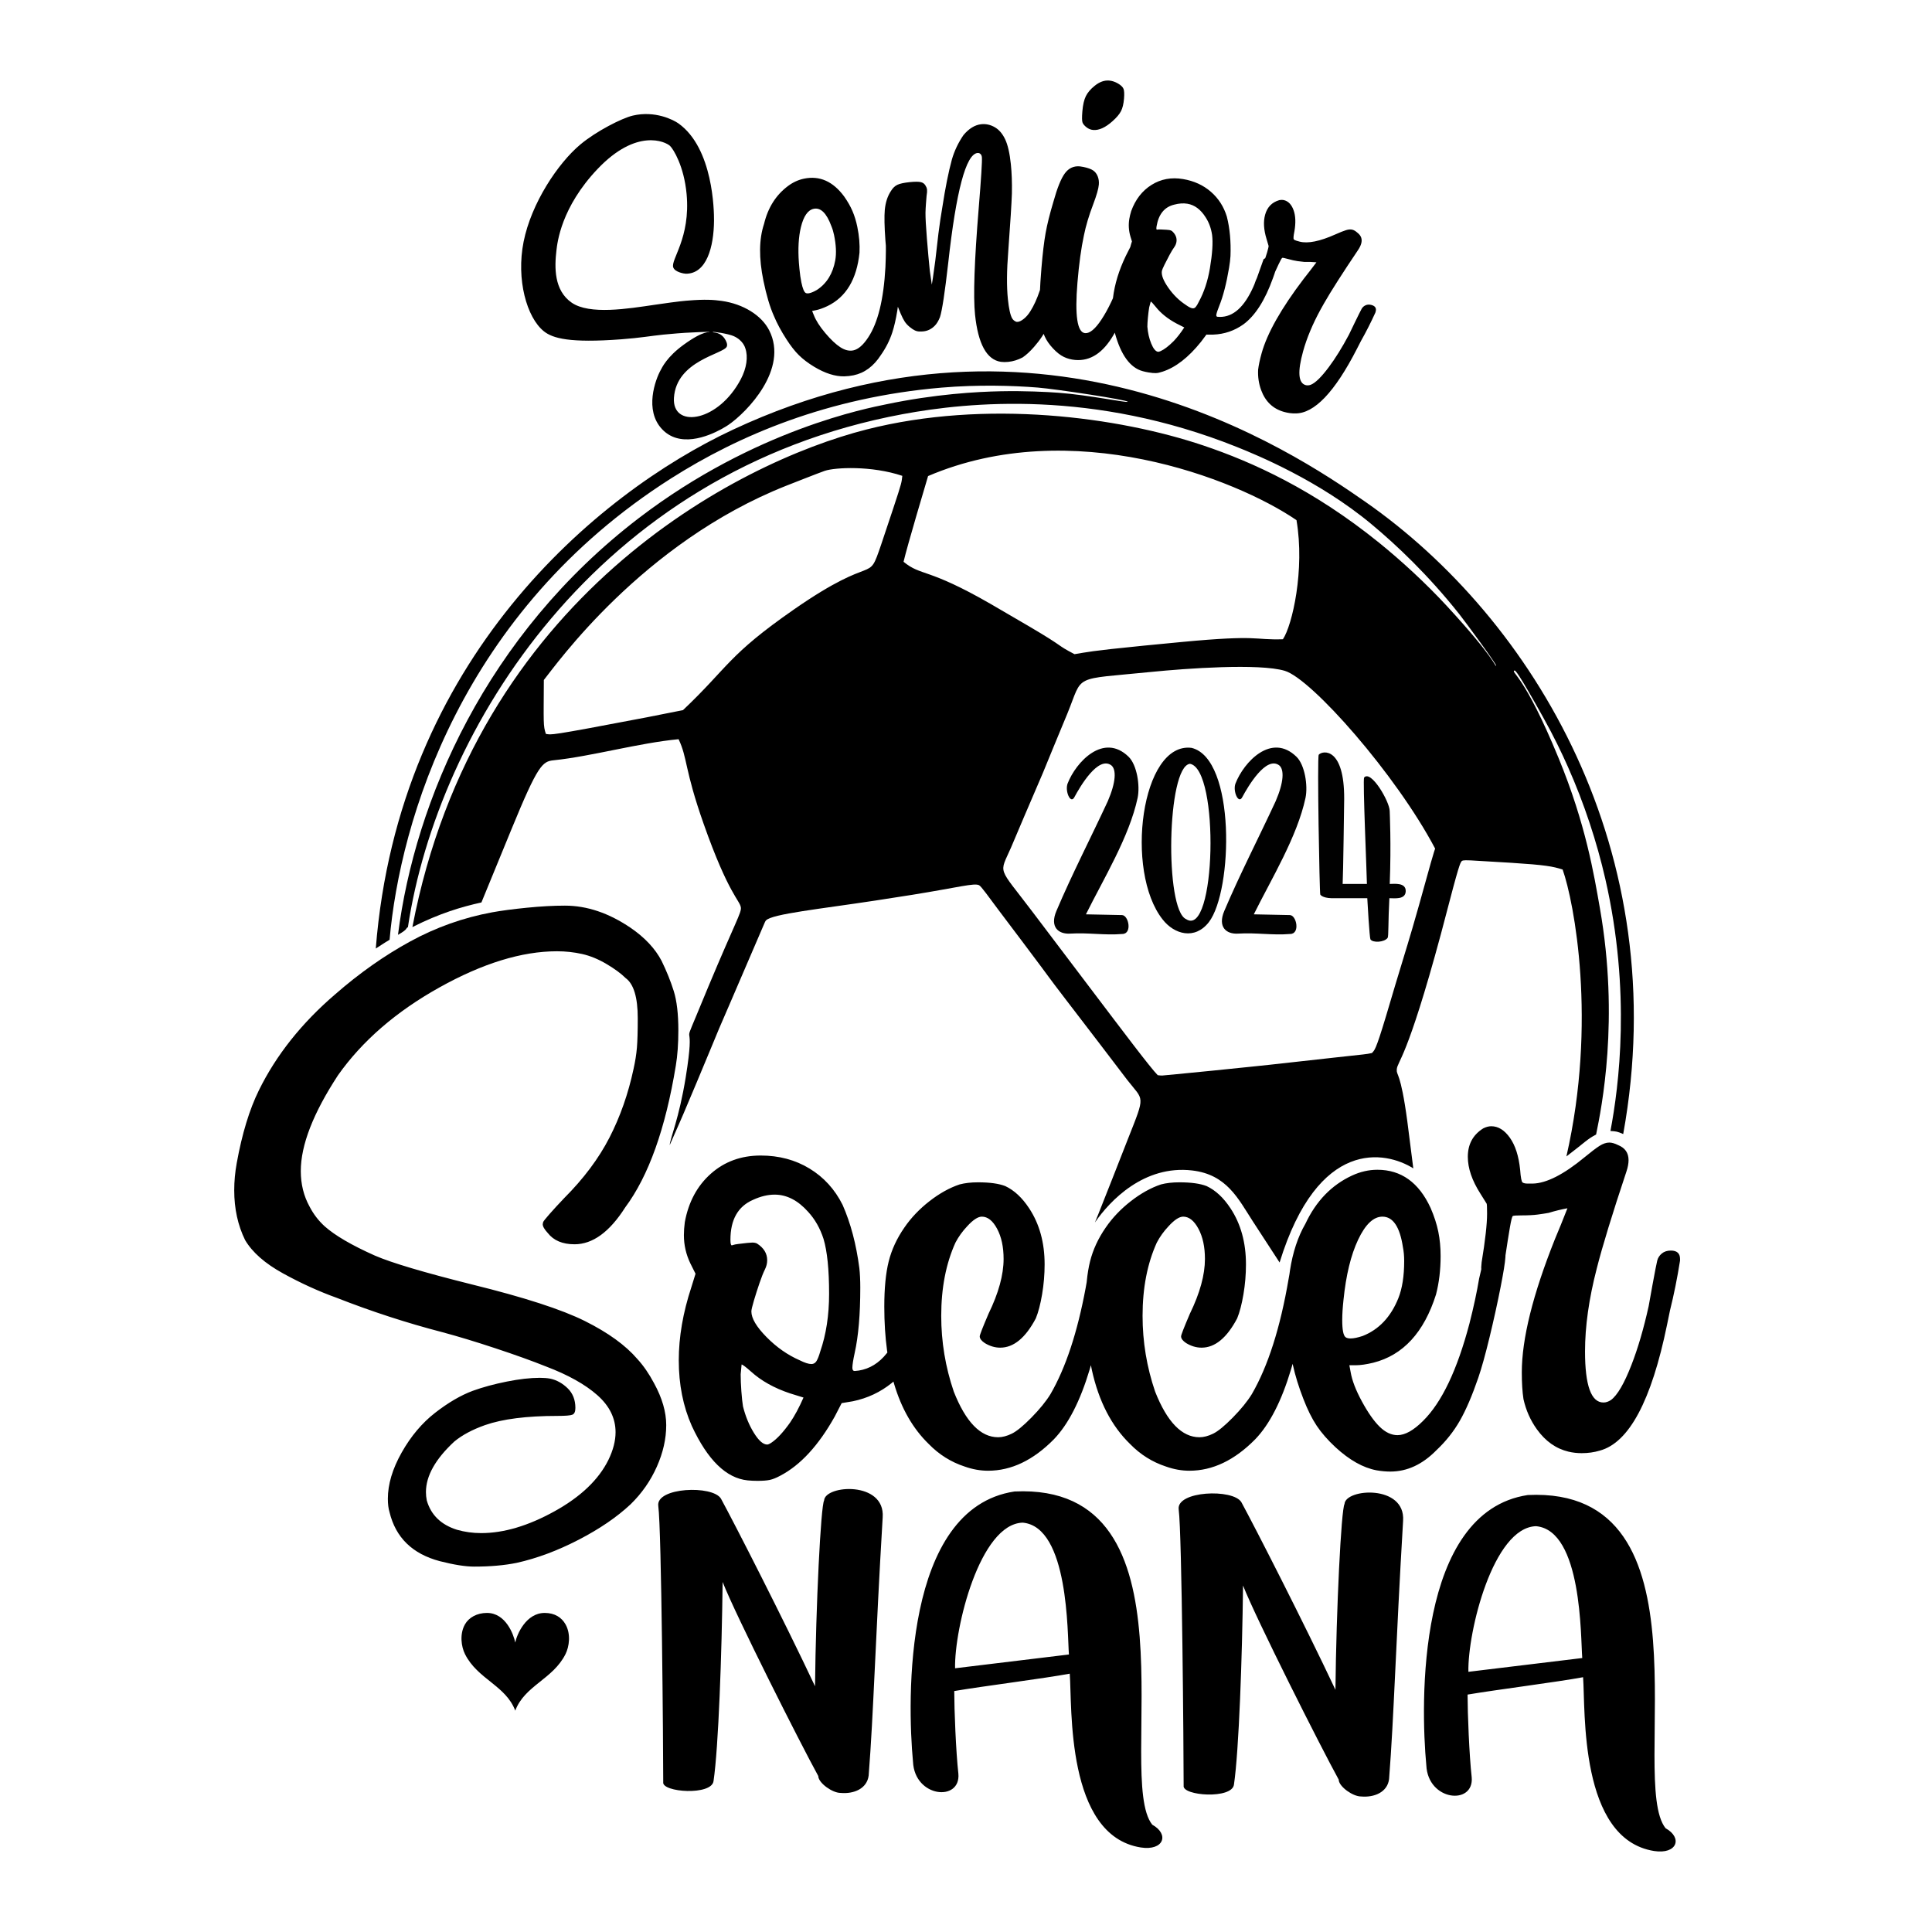<?xml version="1.0" encoding="utf-8"?>
<!-- Generator: Adobe Illustrator 27.0.0, SVG Export Plug-In . SVG Version: 6.00 Build 0)  -->
<svg version="1.1" id="Layer_1" xmlns="http://www.w3.org/2000/svg" xmlns:xlink="http://www.w3.org/1999/xlink" x="0px" y="0px"
	 viewBox="0 0 864 864" style="enable-background:new 0 0 864 864;" xml:space="preserve">
<style type="text/css">
	.st0{fill-rule:evenodd;clip-rule:evenodd;}
	.st1{fill-rule:evenodd;clip-rule:evenodd;fill:#010101;}
</style>
<g>
	<g>
		<g>
			<g>
				<g>
					<path id="path_6565bab5ca4ec0d1bb141e9096ab60d0" class="st0" d="M437.88,395.891
						c-2.132-1.136-9.024,0.908-29.889,4.267
						c-0.664,0.107-14.616,2.283-16.611,2.587
						c-24.505,3.734-46.041,5.968-48.782,8.834c-0.395,0.414-0.452,0.632-1.407,2.852
						l-14.329,33.316c-7.535,17.476-3.815,8.717-8.461,19.902
						c-0.957,2.304-6.714,16.12-6.853,16.449
						c-0.948,2.26-5.836,13.831-5.957,14.113
						c-0.12,0.279-3.133,7.242-6.103,13.893
						c0.224-3.113,4.186-11.888,7.175-30.374
						c4.517-27.937-1.744-11.986,4.661-27.35
						c0.111-0.265,5.388-13.002,5.499-13.267
						c12.06-28.822,14.791-32.967,14.5-35.234
						c-0.416-3.258-5.488-5.764-16.672-37.515
						c-8.642-24.535-7.119-29.251-11.183-37.793
						c-18.057,1.727-38.98,7.69-55.897,9.43
						c-5.011,0.515-7.031,2.066-18.783,30.698l-13.496,32.878
						c-8.958,1.993-18.575,4.822-30.869,11.015
						c28.266-147.553,144.817-207.693,203.054-222.519
						c53.516-13.625,112.801-5.589,150.603,7.127
						c22.144,7.449,49.283,19.762,78.631,43.488
						c9.761,7.891,20.926,18.107,30.561,28.571
						c21.376,23.214,21.246,26.861,21.812,26.473
						c0.471-0.323-13.748-19.649-16.59-23.224
						c-13.974-17.575-28.013-30.813-39.232-40.147
						c-23.473-19.528-51.191-30.894-60.211-34.502
						c-64.074-25.634-119.807-20.139-149.308-14.658
						C266.417,210.715,195.646,326.735,182.421,414.632
						c-1.158,0.593,0.219,0.802-4.439,3.429
						c7.55-59.82,39.345-134.113,107.774-186.424
						c52.013-39.763,103-49.228,110.117-50.736
						c22.35-4.734,41.2-5.714,51.583-5.928
						c10.816-0.224,20.612,0.286,25.752,0.657
						c13.758,0.993,30.96,4.65,31.088,4.037
						c0.166-0.797-32.113-5.702-40.233-6.351
						c-11.135-0.89-26.695-1.353-42.962,0.027
						c-50.865,4.314-90.825,21.438-120.988,40.598
						c-93.851,59.619-121.25,153.363-125.893,206.335
						c-1.87,1.141-0.664,0.318-6.17,3.909
						c10.168-129.199,98.513-203.422,159.768-232.056
						c139.276-65.106,250.178,9.531,282.864,32.343
						C685.777,276.884,748.75,380.989,725.911,507.148
						c-2.697-1.164-3.134-1.208-5.714-1.362
						c3.788-19.934,9.286-62.155-2.287-112.699
						c-3.776-16.494-9.426-33.733-16.731-50.161
						c-2.83-6.366-6.278-13.561-11.127-22.25
						c-11.196-20.064-12.43-21.061-12.842-20.797
						c-1.48,0.948,4.468,1.819,19.837,39.223
						c12.17,29.618,15.8,52.039,18.448,67.123
						c8.745,49.806,0.721,89.23-1.706,101.122
						c-4.36,2.349-4.6,3.222-13.282,9.808
						c13.73-60.04,3.467-113.792-1.69-128.3
						c-4.416-1.4-7.711-2.035-22.968-3.008c-0.726-0.046-17.792-1.062-18.154-1.079
						c-3.977-0.194-3.66,0.206-3.972,0.273c-0.538,0.988-0.536-0.931-5.459,17.947
						c-0.458,1.758-3.782,14.349-3.861,14.641
						c-15.274,56.656-19.469,56.827-19.761,60.642
						c-0.216,2.826,1.701,0.671,4.713,23.14c0.057,0.421,0,0,2.682,21.093
						c-12.381-7.783-42.533-13.806-59.797,42.086
						c-11.966-18.396-11.728-18.027-11.966-18.396
						c-6.54-10.108-11.654-20.956-27.129-22.757
						c-21.55-2.508-36.766,13.503-43.485,23.245
						c0.647-1.566,1.014-2.332,7.833-19.678c1.522-3.872,6.49-16.55,6.907-17.606
						c7.997-20.235,7.122-16.881-0.351-26.533
						c-0.506-0.654-11.015-14.469-12.524-16.437l-14.571-19.013
						c-10.681-13.967-3.887-5.224-19.539-26.045
						c-0.436-0.58-10.694-14.182-10.912-14.473
						C442.306,401.306,438.867,396.417,437.88,395.891z M415.042,212.894
						c-0.911,3.057-9.352,31.346-10.969,38.34
						c8.059,6.588,10.476,2.445,39.036,18.902
						c0.345,0.199,16.894,9.852,17.238,10.055
						c16.719,9.833,11.37,7.747,20.171,12.358c6.188-0.977,6.155-1.336,31.094-3.822
						c0.341-0.034,16.393-1.583,17.076-1.647
						c34.983-3.301,31.523-0.787,45.031-1.196
						c4.194-6.225,9.874-31.074,6.077-53.271
						C552.395,213.892,479.128,185.512,415.042,212.894z M488.188,442.725
						c14.566,19.215,26.172,34.67,29.555,38.106
						c2.506,0.223,0.193,0.325,8.374-0.445c0.325-0.031,15.933-1.563,16.258-1.596
						c0.333-0.033,14.636-1.494,16.632-1.701c0.176-0.018,8.664-0.906,8.84-0.925
						l29.135-3.235c14.258-1.583,13.622-1.387,16.559-2.011
						c1.134-1.352,1.518-0.601,6.289-16.483c0.506-1.682,3.579-12.066,4.168-14.028
						c0.11-0.365,5.43-17.892,5.541-18.257c1.344-4.474,2.68-8.951,5.021-17.252
						c0.215-0.762,5.216-18.715,5.325-19.096c1.345-4.689,1.665-5.557,1.91-6.309
						c-17.471-33.15-55.24-75.89-67.201-79.489
						c-11.436-3.441-44.262-1.076-59.708,0.479
						c-35.86,3.61-30.244,0.773-37.547,18.614
						c-0.12,0.292-5.793,13.993-6.034,14.577
						c-1.082,2.626-4.7,11.466-4.899,11.942
						c-0.33,0.785-6.56,15.266-8.399,19.577
						c-1.887,4.424-5.51,13.009-5.87,13.836
						c-5.304,12.179-6.14,7.943,9.526,28.647L488.188,442.725z M399.401,227.54
						c4.05-12.201,3.754-11.701,4.119-14.739
						c-13.823-4.636-30.027-3.783-34.64-2.253
						c-2.106,0.699-16.904,6.532-17.248,6.668
						c-64.586,25.582-103.162,80.411-108.425,86.875
						c-0.08,19.309-0.337,20.468,0.919,24.119c2.704,0.37,0.206,1.162,44.889-7.379
						c0.328-0.063,9.194-1.824,16.417-3.256
						c20.466-19.386,19.949-24.413,49.715-45.092
						c37.377-25.968,32.643-10.52,38.88-28.855
						C394.354,242.664,398.226,231.082,399.401,227.54z"/>
				</g>
			</g>
		</g>
	</g>
	<g>
		<g>
			<g>
				<g>
					<g>
						<g>
							<g>
								<g>
									<g>
										<g>
											<g>
												<g>
													<path id="path_8de186a3e4bbc46362450710523ec206" class="st0" d="M502.742,41.484
														c0.035,0.728,0.009,1.613-0.078,2.657
														c-0.194,2.338-0.641,4.192-1.344,5.562
														c-0.702,1.371-1.961,2.864-3.776,4.478
														c-3.178,2.847-6.06,4.162-8.648,3.948
														c-1.085-0.09-2.082-0.488-2.991-1.193
														c-0.908-0.706-1.501-1.407-1.779-2.102
														c-0.278-0.696-0.306-2.379-0.085-5.051
														c0.242-2.922,0.767-5.19,1.572-6.804
														c0.806-1.614,2.11-3.145,3.912-4.593
														c2.163-1.754,4.329-2.541,6.5-2.361
														c1.336,0.111,2.665,0.557,3.986,1.339
														c1.323,0.782,2.139,1.585,2.448,2.409
														C502.614,40.186,502.709,40.756,502.742,41.484z M590.518,138.503
														c-3.537,6.497-6.127,12.699-7.768,18.608
														c-2.544,9.155-2.165,14.191,1.136,15.108
														c0.676,0.187,1.414,0.15,2.214-0.113
														c2.08-0.796,4.794-3.437,8.142-7.922
														c2.955-3.947,5.954-8.773,8.993-14.476l2.576-5.345
														c1.696-3.49,2.743-5.583,3.138-6.281
														c0.396-0.699,0.986-1.222,1.77-1.57
														c0.784-0.348,1.663-0.387,2.639-0.115
														c1.651,0.458,2.268,1.438,1.851,2.939l-0.125,0.45
														c-2.063,4.519-4.204,8.734-6.422,12.644l-1.852,3.608
														c-9.893,19.317-19.07,28.932-27.532,28.844
														c-1.626,0.033-3.301-0.19-5.028-0.67
														c-4.952-1.375-8.372-4.629-10.26-9.761
														c-1.058-2.881-1.509-5.915-1.35-9.104
														c0.242-2.035,0.758-4.477,1.551-7.329
														c2.501-9.004,8.78-20.112,18.836-33.323
														c1.738-2.184,3.634-4.647,5.69-7.391
														c-1.734-0.159-3.537-0.215-5.409-0.169
														c-0.867-0.079-1.884-0.2-3.052-0.363s-2.651-0.494-4.452-0.994
														c-1.35-0.376-2.135-0.533-2.354-0.473
														c-0.219,0.061-0.768,1.019-1.648,2.877l-1.547,3.341l-0.372,1.136
														c-0.187,0.547-0.398,1.141-0.634,1.781
														c-3.528,9.855-7.913,16.719-13.153,20.594
														c-4.054,2.885-8.56,4.42-13.517,4.604l-3.057-0.005l-2.464,3.28
														c-5.589,6.959-11.305,11.391-17.148,13.295
														c-1.171,0.398-2.163,0.613-2.975,0.645
														c-0.813,0.033-1.921-0.068-3.326-0.305
														c-0.909-0.153-1.769-0.341-2.581-0.562
														c-5.603-1.538-9.744-7.205-12.427-17.002l-0.052-0.232l-0.606,1.095
														c-4.66,7.979-10.35,11.691-17.071,11.133
														c-1.837-0.152-3.543-0.609-5.119-1.371
														c-1.575-0.761-3.194-2.03-4.853-3.807
														c-1.661-1.776-2.88-3.538-3.66-5.284
														c-0.161-0.35-0.312-0.711-0.456-1.086l-0.046-0.129l-0.743,1.195
														c-1.023,1.556-2.212,3.105-3.568,4.65
														c-1.808,2.059-3.499,3.617-5.074,4.676
														c-2.074,1.11-4.237,1.782-6.486,2.014
														c-1.166,0.121-2.262,0.113-3.287-0.025
														c-6.332-0.971-10.178-8.018-11.538-21.141
														c-0.843-8.13-0.295-23.974,1.643-47.528
														c1.115-13.623,1.589-21.24,1.422-22.85
														c-0.067-0.644-0.286-1.13-0.657-1.458
														c-0.371-0.328-0.806-0.466-1.306-0.414
														c-5.165,0.535-9.529,16.936-13.091,49.203
														c-1.498,13.174-2.726,21.235-3.684,24.183
														c-0.667,1.697-1.458,2.999-2.374,3.908
														c-1.45,1.452-3.133,2.278-5.049,2.476
														c-0.5,0.052-1.088,0.072-1.762,0.061c-0.675-0.011-1.344-0.166-2.006-0.463
														c-0.662-0.298-1.454-0.826-2.374-1.585
														c-0.922-0.759-1.657-1.558-2.206-2.396
														c-0.55-0.838-1.159-2.036-1.826-3.595l-1.237-3.038l-0.258,1.785
														c-0.623,3.825-1.366,7.062-2.231,9.71
														c-1.153,3.531-2.854,6.897-5.102,10.098
														c-3.238,5.03-7.32,8.053-12.242,9.069
														c-1.313,0.271-2.691,0.427-4.137,0.468
														c-4.09,0.074-8.576-1.353-13.457-4.281
														c-2.737-1.659-5.019-3.391-6.845-5.196
														c-1.827-1.804-3.685-4.179-5.576-7.125
														c-2.387-3.699-4.265-7.203-5.633-10.514
														c-1.749-3.916-3.291-9.115-4.629-15.596
														c-2.098-10.173-2.009-18.66,0.266-25.458
														c1.747-7.289,5.328-12.945,10.741-16.97
														c2.224-1.656,4.607-2.747,7.151-3.271
														c6.974-1.438,12.953,1.22,17.939,7.975
														c1.574,2.241,2.816,4.423,3.724,6.545
														c0.907,2.122,1.624,4.455,2.149,6.998
														c0.846,4.102,1.173,7.969,0.98,11.601
														c-1.226,11.886-6,19.842-14.322,23.867
														c-1.949,0.915-3.621,1.517-5.015,1.805l-1.847,0.38l0.776,1.893
														c0.918,2.377,2.622,5.04,5.111,7.991
														c2.491,2.951,4.746,5.072,6.767,6.367
														c2.021,1.294,3.933,1.755,5.737,1.383
														c2.215-0.457,4.429-2.368,6.644-5.732
														c4.379-6.549,6.962-17.046,7.746-31.492
														c0.115-2.547,0.183-4.967,0.202-7.258l-0.006-2.31l-0.212-2.506
														c-0.441-6.088-0.53-10.61-0.268-13.566
														c0.325-3.37,1.253-6.192,2.786-8.466
														c0.792-1.303,1.75-2.216,2.874-2.739
														c1.124-0.523,2.937-0.915,5.437-1.174
														c2.417-0.25,4.122-0.244,5.118,0.019
														c0.996,0.263,1.71,0.86,2.144,1.792
														c0.3,0.457,0.48,0.967,0.537,1.531
														c0.067,0.644-0.003,1.587-0.211,2.829
														c-0.075,0.903-0.167,2.051-0.275,3.446
														c-0.108,1.395-0.179,2.744-0.211,4.05
														c-0.017,2.28,0.196,6.164,0.638,11.651
														c0.443,5.487,0.876,10.284,1.302,14.39l0.888,6.132
														c0.125-0.419,0.641-3.973,1.549-10.657l1.398-12.107
														c0.558-4.37,1.153-8.378,1.786-12.024
														c1.307-8.517,2.722-15.58,4.247-21.19
														c1.116-3.859,2.844-7.496,5.185-10.912
														c2.474-2.942,5.128-4.559,7.961-4.853
														c2.083-0.216,4.087,0.227,6.012,1.33
														c1.925,1.102,3.481,2.914,4.669,5.436
														c1.187,2.521,2.035,6.238,2.544,11.148
														c0.401,3.864,0.555,8.201,0.464,13.012
														c-0.141,4.327-0.681,12.927-1.621,25.8
														c-0.699,8.697-0.756,15.863-0.172,21.499
														c0.442,4.267,1.076,7.131,1.9,8.591
														c0.409,0.69,1.009,1.197,1.801,1.522
														c0.175,0.063,0.429,0.078,0.762,0.043
														c0.75-0.077,1.65-0.537,2.7-1.378
														c1.049-0.841,2.007-1.957,2.874-3.349
														c1.583-2.504,2.984-5.568,4.203-9.195l0.121-0.382l0.184-3.53
														c0.124-1.934,0.278-4.007,0.461-6.219
														c0.54-6.512,1.162-11.735,1.867-15.67
														c0.704-3.934,1.869-8.608,3.495-14.021
														c1.682-6.081,3.375-10.29,5.082-12.628
														c1.707-2.338,3.938-3.393,6.693-3.164l1.618,0.26
														c1.983,0.417,3.432,0.936,4.347,1.558
														c0.915,0.622,1.598,1.499,2.051,2.629
														c0.453,1.13,0.623,2.363,0.514,3.699
														c-0.153,1.837-0.984,4.752-2.492,8.746
														c-1.932,5.051-3.329,9.727-4.189,14.026
														c-1.23,5.698-2.19,12.721-2.883,21.07
														c-1.225,14.777-0.084,22.31,3.421,22.601
														c2.088,0.173,4.525-1.852,7.313-6.076
														c1.501-2.266,2.953-4.881,4.356-7.844l0.784-1.707l0.004-0.037
														c0.097-0.793,0.212-1.592,0.348-2.396
														c1.044-6.196,3.251-12.492,6.622-18.891l0.775-1.533l0.017-0.06
														c0.123-0.473,0.25-0.933,0.382-1.379l0.345-1.097l-0.702-2.292
														c-0.753-2.59-0.906-5.207-0.461-7.851
														c0.18-1.074,0.458-2.216,0.832-3.428
														c1.896-5.203,4.931-9.108,9.109-11.718
														c4.177-2.609,8.867-3.476,14.072-2.599
														c4.873,0.821,9.015,2.708,12.425,5.661
														c3.411,2.953,5.801,6.669,7.17,11.147
														c1.327,5.236,1.868,11.103,1.623,17.603
														c-0.085,1.514-0.294,3.263-0.628,5.246
														c-1.196,7.105-2.666,12.803-4.409,17.097
														c-0.732,1.831-1.162,3.117-1.287,3.86
														c-0.097,0.579,0.061,0.902,0.474,0.972l1.136,0.063
														c5.94,0.034,10.919-4.451,14.935-13.457l0.58-1.371l0.04-0.171
														l0.488-1.319l0.44-0.976l0.115-0.298l2.906-8.175
														c0.151-0.145,0.328-0.263,0.53-0.357l0.188-0.071l0.16-0.42
														c0.308-0.874,0.558-1.658,0.751-2.353
														c0.459-1.651,0.671-2.562,0.638-2.732l-0.938-3.17
														c-1.271-4.152-1.479-7.766-0.625-10.843
														c0.939-3.377,3.036-5.542,6.291-6.497
														c0.855-0.167,1.62-0.156,2.295,0.031
														c1.876,0.521,3.259,2.017,4.148,4.487
														c0.89,2.47,1.013,5.595,0.367,9.376
														c-0.434,2.143-0.527,3.35-0.279,3.621
														c0.249,0.271,0.673,0.49,1.273,0.657l1.35,0.375
														c3.698,0.946,9.007-0.125,15.926-3.214
														c2.122-0.946,3.735-1.589,4.84-1.929
														c1.105-0.34,2.07-0.395,2.896-0.166
														c0.676,0.188,1.401,0.632,2.176,1.332
														c1.667,1.272,2.23,2.883,1.688,4.834
														c-0.25,0.9-0.719,1.861-1.406,2.883
														c-7.016,10.418-12.099,18.382-15.246,23.893
														C591.548,136.64,591.024,137.574,590.518,138.503z M517.138,102.283
														c0.02,0.258,0.092,0.398,0.216,0.419l0.454-0.051
														c0.22-0.048,0.667-0.057,1.343-0.029
														c2.024,0.086,3.284,0.171,3.78,0.254
														c0.496,0.083,0.895,0.236,1.197,0.457
														c1.622,1.463,2.281,3.103,1.974,4.92
														c-0.139,0.826-0.484,1.617-1.036,2.374
														c-0.552,0.756-1.229,1.875-2.031,3.353
														c-0.801,1.479-1.557,2.945-2.27,4.396
														c-0.712,1.452-1.101,2.384-1.171,2.797
														c-0.307,1.818,0.654,4.316,2.878,7.494
														c2.226,3.178,4.831,5.741,7.816,7.687
														c1.211,0.884,2.188,1.388,2.931,1.513c0.578,0.098,1.078-0.094,1.498-0.576
														c0.422-0.481,0.893-1.272,1.419-2.373
														c2.335-4.279,3.982-9.269,4.942-14.968
														c1.085-6.444,1.41-11.401,0.976-14.872
														c-0.436-2.962-1.395-5.587-2.879-7.876
														c-2.212-3.516-4.928-5.545-8.149-6.087
														c-1.818-0.306-3.794-0.172-5.929,0.403
														c-4.34,1.053-6.962,4.264-7.866,9.634
														C517.15,101.647,517.118,102.024,517.138,102.283z M357.27,117.489
														c0.065,0.893,0.146,1.805,0.241,2.736
														c0.228,2.348,0.511,4.342,0.849,5.984
														c0.593,2.871,1.268,4.485,2.026,4.842
														c0.38,0.179,0.896,0.2,1.553,0.065
														c0.902-0.186,2.041-0.678,3.416-1.475
														c4.369-2.869,7.094-7.279,8.176-13.234
														c0.557-3.108,0.377-6.878-0.536-11.308
														c-0.305-1.477-0.707-2.805-1.206-3.985
														c-2.138-5.803-4.766-8.383-7.883-7.74
														c-2.626,0.542-4.539,3.288-5.741,8.241
														C357.112,105.949,356.814,111.24,357.27,117.489z M529.612,146.434
														l-3.405-1.721c-3.977-2.114-7.119-4.639-9.428-7.576
														c-1.196-1.476-1.917-2.235-2.166-2.277l-0.685,2.561
														c-0.223,1.322-0.415,2.84-0.576,4.555
														c-0.161,1.714-0.242,3.081-0.244,4.1
														c0.215,2.754,0.789,5.272,1.722,7.553
														c0.933,2.28,1.936,3.512,3.01,3.692
														c0.248,0.042,0.647-0.061,1.199-0.307
														c1.653-0.741,3.604-2.239,5.853-4.494
														C526.436,150.911,528.011,148.883,529.612,146.434z M316.74,134.069
														c2.357,0.054,4.243,0.246,6.006,0.498
														c9.668,1.378,17.805,6.42,21.233,13.144
														c8.834,17.319-9.942,36.627-18.216,42.291
														c-1.859,1.273-13.656,8.727-23.385,5.835
														c-2.245-0.667-4.381-1.886-6.258-3.859
														c-8.108-8.517-3.016-22.236-0.671-26.45
														c0.598-1.075,2.739-5.898,10.315-11.384
														c9.43-6.827,11.605-5.343,11.583-5.687
														c-0.013-0.196-9.868,0.309-11.044,0.385
														c-0.727,0.048-5.385,0.364-9.602,0.798
														c-6.004,0.617-10.109,1.447-19.01,2.111
														c-22.874,1.708-30.483-0.414-34.452-3.584
														c-7.698-6.148-12.436-23.212-9.085-40.03
														c3.453-17.326,15.395-35.137,25.331-43.474
														c7.131-5.983,18.633-11.823,23.513-12.966
														c9.968-2.335,18.199,1.914,20.449,3.524
														c15.545,11.129,15.898,39.132,15.865,43.449
														c-0.086,11.709-3.29,23.802-12.609,23.742
														c-0.723-0.005-4.818-0.675-5.61-2.786
														c-1.301-3.475,7.788-13.054,5.959-32.856
														c-1.154-12.505-5.954-20.161-7.438-21.539
														C297.627,63.385,284.75,57.166,267.288,75.515
														c-16.399,17.233-18.039,33.032-18.444,36.459
														c-0.901,7.619-1.114,17.849,6.775,23.351
														c8,5.58,25.245,2.725,37.184,0.97
														c11.714-1.722,13.957-1.798,15.103-1.893
														C311.554,134.1,314.383,134.016,316.74,134.069z M318.764,148.499
														c-0.051,0.427,3.617-0.431,5.797,3.77
														c0.613,1.181,0.741,2.038,0.472,2.706
														c-1.364,3.397-22.547,6.142-23.64,22.945
														c-0.028,0.43-0.036,0.844-0.022,1.242
														c0.401,12.334,20.007,9.228,29.909-9.561
														c2.604-4.941,3.35-10.064,2.04-13.813
														c-0.111-0.319-0.958-3.594-5.253-5.49
														C325.757,149.278,318.806,148.164,318.764,148.499z"/>
												</g>
											</g>
										</g>
									</g>
								</g>
							</g>
						</g>
					</g>
				</g>
			</g>
		</g>
	</g>
	<g>
		<g>
			<g>
				<g>
					<path id="path_067b7b8c57ca468b2f7a746578b2c305" class="st0" d="M701.443,649.189
						c-5.593-1.333-10.307-4.668-14.145-10.003
						c-2.87-3.993-4.867-8.486-5.99-13.478
						c-0.499-3.244-0.749-7.238-0.749-11.98c0-14.976,4.929-34.818,14.788-59.528
						c1.747-4.119,3.619-8.736,5.616-13.852c-2.745,0.499-5.553,1.185-8.424,2.059
						c-1.372,0.25-2.995,0.499-4.867,0.749c-1.872,0.25-4.305,0.375-7.301,0.375
						c-2.247,0-3.525,0.094-3.838,0.28c-0.311,0.187-0.749,1.903-1.31,5.148
						c-0.281,1.622-0.602,3.572-0.96,5.85l-1.01,6.618l-0.029,0.805
						c-0.157,2.422-0.863,6.828-2.119,13.216
						c-1.435,7.301-3.088,14.82-4.96,22.557s-3.556,13.79-5.055,18.158
						c-2.745,7.987-5.491,14.382-8.236,19.187
						c-2.746,4.804-6.24,9.204-10.483,13.197
						c-6.241,6.364-13.104,9.547-20.592,9.547c-1.996,0-4.055-0.187-6.177-0.561
						c-5.99-1.124-12.106-4.555-18.345-10.297
						c-3.494-3.244-6.302-6.458-8.424-9.64
						c-2.122-3.182-4.118-7.207-5.989-12.074
						c-2.075-5.351-3.625-10.367-4.648-15.048l-0.116-0.571l-0.749,2.583
						c-4.241,14.127-9.579,24.525-16.014,31.194
						c-9.235,9.36-19.031,14.039-29.389,14.039c-3.495,0-6.989-0.623-10.484-1.871
						c-6.115-1.997-11.481-5.367-16.098-10.109
						c-8.268-8.034-13.952-19.041-17.052-33.022l-0.436-2.189l-0.567,1.958
						c-4.241,14.127-9.579,24.525-16.014,31.194
						c-9.234,9.36-19.032,14.039-29.39,14.039c-3.494,0-6.988-0.623-10.482-1.871
						c-6.115-1.997-11.482-5.367-16.099-10.109
						c-7.027-6.828-12.188-15.806-15.483-26.932l-0.27-0.953l-0.742,0.623
						c-5.073,4.1-10.88,6.827-17.418,8.18l-4.995,0.833l-3.122,6.036
						c-7.215,12.904-15.333,21.715-24.352,26.433
						c-1.804,0.971-3.365,1.596-4.684,1.873c-1.318,0.278-3.156,0.416-5.515,0.416
						c-1.527,0-2.983-0.069-4.371-0.208c-9.574-0.971-17.9-9.088-24.976-24.351
						c-3.886-8.742-5.828-18.524-5.828-29.348c0-10.407,1.874-21.298,5.62-32.677
						l1.874-6.036l-2.29-4.578c-1.942-4.024-2.913-8.256-2.913-12.696
						c0-1.804,0.138-3.747,0.415-5.828c1.666-9.019,5.551-16.234,11.656-21.646
						c6.106-5.412,13.529-8.118,22.271-8.118c8.187,0,15.471,1.943,21.854,5.828
						c6.383,3.885,11.309,9.297,14.777,16.234
						c3.608,8.187,6.106,17.623,7.492,28.306c0.278,2.497,0.417,5.411,0.417,8.742
						c0,11.933-0.832,21.646-2.497,29.139c-0.694,3.191-1.041,5.411-1.041,6.66
						c0,0.971,0.347,1.457,1.041,1.457l1.873-0.207
						c4.857-0.789,9.009-3.359,12.457-7.706l0.284-0.373l-0.137-0.87
						c-0.827-6.068-1.24-12.612-1.24-19.632c0-8.236,0.655-14.975,1.965-20.216
						c1.31-5.241,3.651-10.296,7.02-15.163
						c2.995-4.368,6.74-8.3,11.232-11.793c4.492-3.495,8.985-5.99,13.478-7.488
						c2.371-0.624,5.116-0.936,8.236-0.936c5.242,0,9.298,0.562,12.168,1.684
						c3.994,1.872,7.55,5.18,10.67,9.921c4.617,6.989,6.927,15.351,6.927,25.085
						c0,4.492-0.375,8.954-1.123,13.384c-0.749,4.43-1.685,8.018-2.808,10.763
						c-4.617,8.735-9.921,13.104-15.912,13.104c-2.37,0-4.679-0.686-6.926-2.059
						c-1.497-0.998-2.247-1.997-2.247-2.995c0-0.624,1.311-3.994,3.932-10.108
						c4.492-9.235,6.739-17.41,6.739-24.522c0-5.366-0.967-9.859-2.902-13.478
						c-1.935-3.619-4.212-5.428-6.832-5.428c-1.747,0-3.931,1.436-6.552,4.305
						c-2.122,2.247-3.869,4.681-5.242,7.301
						c-4.242,9.36-6.365,20.279-6.365,32.759c0,11.606,1.873,22.901,5.616,33.883
						c5.367,13.603,11.98,20.404,19.843,20.404c1.871,0,3.899-0.531,6.083-1.592
						c2.185-1.061,5.117-3.463,8.799-7.206c3.682-3.744,6.521-7.239,8.517-10.484
						c6.786-11.699,12.036-27.567,15.75-47.603l0.444-2.496l0.021-0.257
						c0.328-3.369,0.819-6.364,1.474-8.985c1.31-5.241,3.651-10.296,7.02-15.163
						c2.995-4.368,6.739-8.3,11.232-11.793c4.493-3.495,8.985-5.99,13.478-7.488
						c2.37-0.624,5.115-0.936,8.236-0.936c5.241,0,9.298,0.562,12.168,1.684
						c3.993,1.872,7.549,5.18,10.67,9.921
						c4.617,6.989,6.926,15.351,6.926,25.085c0,4.492-0.374,8.954-1.123,13.384
						c-0.749,4.43-1.685,8.018-2.808,10.763
						c-4.617,8.735-9.92,13.104-15.911,13.104c-2.371,0-4.68-0.686-6.927-2.059
						c-1.498-0.998-2.247-1.997-2.247-2.995c0-0.624,1.31-3.994,3.931-10.108
						c4.493-9.235,6.739-17.41,6.739-24.522c0-5.366-0.966-9.859-2.901-13.478
						c-1.935-3.619-4.212-5.428-6.832-5.428c-1.748,0-3.932,1.436-6.553,4.305
						c-2.122,2.247-3.869,4.681-5.241,7.301
						c-4.243,9.36-6.365,20.279-6.365,32.759c0,11.606,1.873,22.901,5.616,33.883
						c5.367,13.603,11.98,20.404,19.843,20.404c1.872,0,3.9-0.531,6.084-1.592
						c2.184-1.061,5.117-3.463,8.799-7.206c3.682-3.744,6.52-7.239,8.517-10.484
						c7.238-12.479,12.729-29.701,16.472-51.666l0.345-1.919l0.226-1.631
						c1.257-8.209,3.563-15.2,6.918-20.973
						c4.742-10.108,11.667-17.284,20.778-21.527
						c3.743-1.748,7.55-2.621,11.419-2.621c10.607,0,18.532,5.678,23.774,17.034
						c1.623,3.744,2.777,7.301,3.463,10.671c0.687,3.37,1.03,6.988,1.03,10.857
						c0,6.24-0.686,11.98-2.059,17.222c-5.366,16.972-14.725,27.143-28.079,30.513
						c-3.12,0.75-5.741,1.123-7.862,1.123h-2.808l0.562,2.995
						c0.623,3.743,2.309,8.143,5.054,13.197c2.746,5.054,5.397,8.829,7.956,11.325
						c2.558,2.495,5.211,3.744,7.956,3.744c3.37,0,7.175-2.122,11.419-6.365
						c8.361-8.237,15.287-22.776,20.778-43.616
						c1.872-7.363,3.307-14.039,4.305-20.03l0.974-4.19l-0.037-0.863
						l0.187-2.247c1.623-9.859,2.434-17.097,2.434-21.715
						c0-2.745-0.063-4.242-0.188-4.492l-2.807-4.493
						c-3.744-5.866-5.616-11.357-5.616-16.473c0-5.615,2.309-9.859,6.926-12.729
						c1.248-0.624,2.433-0.936,3.556-0.936c3.12,0,5.897,1.716,8.331,5.148
						c2.433,3.432,3.962,8.205,4.586,14.321c0.25,3.494,0.624,5.398,1.123,5.709
						c0.499,0.312,1.248,0.468,2.247,0.468h2.246
						c6.115-0.124,13.852-4.056,23.212-11.793c2.87-2.371,5.085-4.056,6.645-5.054
						c1.56-0.999,3.026-1.498,4.399-1.498c1.123,0,2.433,0.375,3.931,1.123
						c3.12,1.248,4.68,3.494,4.68,6.739c0,1.497-0.312,3.182-0.937,5.055
						c-6.364,19.094-10.794,33.57-13.291,43.429
						c-3.494,13.478-5.241,25.833-5.241,37.064c0,15.225,2.745,22.838,8.236,22.838
						c1.123,0,2.247-0.375,3.37-1.123c2.87-2.121,5.928-7.362,9.173-15.724
						c2.87-7.363,5.428-16.099,7.674-26.207l1.684-9.36
						c1.123-6.115,1.841-9.797,2.153-11.045c0.312-1.248,0.998-2.309,2.059-3.182
						c1.061-0.873,2.403-1.31,4.026-1.31c2.745,0,4.118,1.247,4.118,3.743v0.749
						c-1.248,7.862-2.745,15.288-4.493,22.276l-1.31,6.364
						c-6.988,34.07-17.034,52.851-30.138,56.346
						c-2.497,0.749-5.179,1.123-8.049,1.123
						C705.269,649.857,703.307,649.634,701.443,649.189z M600.252,590.328
						c0,4.368,0.5,6.927,1.498,7.675c0.499,0.374,1.249,0.562,2.247,0.562
						c1.372,0,3.182-0.374,5.428-1.123c7.238-2.87,12.541-8.486,15.911-16.847
						c1.747-4.368,2.62-9.921,2.62-16.661c0-2.246-0.187-4.305-0.562-6.177
						c-1.372-9.11-4.429-13.665-9.172-13.665c-3.994,0-7.613,3.432-10.858,10.296
						c-3.244,6.864-5.428,15.849-6.552,26.956
						C600.44,584.838,600.252,587.833,600.252,590.328z M336.017,586.486
						c0,3.052,2.255,6.869,6.764,11.447c4.51,4.579,9.471,8.048,14.882,10.407
						c2.221,1.11,3.955,1.666,5.204,1.666c0.971,0,1.734-0.451,2.289-1.353
						c0.555-0.902,1.11-2.325,1.666-4.267c2.636-7.631,3.954-16.234,3.954-25.808
						c0-10.824-0.832-19.01-2.498-24.56c-1.526-4.718-3.815-8.742-6.868-12.072
						c-4.579-5.134-9.574-7.701-14.986-7.701c-3.052,0-6.244,0.763-9.574,2.29
						c-6.799,2.914-10.199,8.88-10.199,17.899c0,1.666,0.208,2.498,0.624,2.498
						l0.728-0.208c0.347-0.139,1.076-0.277,2.186-0.416
						c3.33-0.416,5.411-0.624,6.244-0.624c0.832,0,1.527,0.138,2.082,0.416
						c3.052,1.943,4.578,4.44,4.578,7.492c0,1.388-0.346,2.775-1.041,4.163
						c-0.693,1.388-1.492,3.399-2.394,6.036c-0.901,2.635-1.734,5.237-2.497,7.805
						S336.017,585.792,336.017,586.486z M359.328,624.99l-6.035-1.873
						c-7.077-2.359-12.905-5.62-17.484-9.783c-2.359-2.081-3.747-3.122-4.163-3.122
						l-0.416,4.371c0,2.22,0.104,4.752,0.312,7.596
						c0.208,2.844,0.451,5.099,0.728,6.765c1.11,4.44,2.74,8.395,4.891,11.863
						c2.151,3.469,4.128,5.203,5.932,5.203c0.416,0,1.04-0.277,1.874-0.832
						c2.497-1.665,5.272-4.648,8.326-8.95
						C355.374,633.177,357.386,629.43,359.328,624.99z M190.483,667.265
						c0,1.248,0.124,2.496,0.374,3.743c1.872,6.49,6.365,10.858,13.479,13.104
						c3.494,0.999,7.114,1.497,10.857,1.497c10.109,0,21.029-3.244,32.759-9.733
						c11.731-6.489,19.78-14.165,24.148-23.025
						c2.121-4.368,3.182-8.487,3.182-12.355c0-6.24-2.714-11.762-8.143-16.567
						c-5.428-4.805-13.073-9.078-22.932-12.822
						c-6.24-2.496-13.79-5.211-22.65-8.144
						c-8.86-2.933-16.785-5.335-23.774-7.207
						c-15.849-4.118-31.573-9.234-47.173-15.35
						c-7.987-2.87-16.005-6.52-24.054-10.95
						c-8.049-4.431-13.696-9.391-16.941-14.882
						c-3.244-6.614-4.867-14.039-4.867-22.276c0-3.994,0.374-8.049,1.123-12.168
						c2.371-13.103,5.679-23.96,9.922-32.571
						c7.737-15.724,19.094-30.014,34.069-42.868
						c10.858-9.485,22.058-17.377,33.601-23.679
						c11.544-6.302,23.743-10.639,36.597-13.01
						c4.118-0.749,9.297-1.435,15.537-2.059c6.241-0.624,11.919-0.936,17.035-0.936
						c9.859,0,19.656,3.308,29.39,9.922c6.364,4.368,10.982,9.297,13.852,14.788
						c2.246,4.617,4.055,9.11,5.428,13.478c1.373,4.368,2.059,10.233,2.059,17.596
						c0,5.99-0.375,11.232-1.123,15.725c-4.617,28.204-12.167,49.357-22.65,63.459
						c-6.988,10.982-14.539,16.473-22.651,16.473c-5.366,0-9.36-1.685-11.98-5.055
						c-1.497-1.622-2.246-2.933-2.246-3.931l0.187-0.936
						c0.125-0.374,1.093-1.592,2.901-3.651c1.81-2.059,3.963-4.399,6.458-7.02
						c8.736-8.735,15.507-17.783,20.312-27.142
						c4.804-9.36,8.392-19.594,10.763-30.7c0.749-3.369,1.248-6.521,1.497-9.453
						c0.25-2.933,0.375-7.332,0.375-13.197c0-9.36-1.809-15.351-5.429-17.97
						c-1.996-1.997-4.835-4.088-8.517-6.271
						c-3.681-2.184-7.331-3.682-10.95-4.493
						c-3.62-0.811-7.363-1.217-11.232-1.217c-15.725,0-33.259,5.398-52.602,16.193
						c-19.343,10.795-34.444,23.867-45.301,39.217
						c-11.106,16.972-16.66,31.262-16.66,42.868c0,5.865,1.31,11.169,3.931,15.911
						c1.747,3.37,3.994,6.302,6.739,8.798c4.617,4.119,12.105,8.486,22.463,13.104
						c7.488,3.245,21.964,7.55,43.429,12.917
						c23.337,5.741,40.184,11.201,50.543,16.38
						c10.358,5.179,18.157,10.826,23.399,16.941
						c2.746,2.995,5.242,6.614,7.488,10.858c3.619,6.614,5.428,12.854,5.428,18.719
						c0,6.115-1.404,12.323-4.212,18.626c-2.808,6.303-6.707,11.888-11.699,16.754
						c-6.115,5.741-13.884,11.045-23.306,15.911
						c-9.422,4.868-18.626,8.299-27.611,10.296
						c-5.491,1.123-11.855,1.685-19.093,1.685c-3.869,0-8.986-0.812-15.351-2.435
						c-12.23-3.244-19.717-10.545-22.463-21.902
						c-0.499-1.622-0.749-3.619-0.749-5.99c0-6.489,2.059-13.384,6.177-20.685
						c4.119-7.301,9.111-13.229,14.976-17.784
						c5.866-4.555,11.481-7.831,16.848-9.828c4.493-1.623,9.547-2.995,15.163-4.118
						c5.615-1.123,10.545-1.685,14.788-1.685c1.748,0,3.307,0.125,4.68,0.375
						c2.87,0.623,5.46,2.059,7.769,4.305c2.309,2.247,3.463,5.18,3.463,8.799
						c0,1.622-0.437,2.621-1.31,2.995c-0.873,0.375-3.12,0.562-6.739,0.562
						c-13.728,0-24.522,1.373-32.385,4.118c-5.615,1.997-10.171,4.431-13.665,7.301
						C194.726,652.477,190.483,660.027,190.483,667.265z"/>
				</g>
			</g>
		</g>
	</g>
	<g>
		<g>
			<g>
				<g>
					<g>
						<g>
							<g>
								<g>
									<g>
										<g>
											<path id="path_e5b5228837af6417b19cc51911ea46ee" class="st0" d="M230.422,765.012
												c4.213-11.235,16.853-14.043,22.471-25.279c1.669-3.338,2.483-8.969,0-13.342
												c-1.696-2.989-4.736-5.083-9.296-5.083
												c-8.427,0-12.473,9.726-13.174,13.237
												c-0.702-3.511-4.213-13.237-12.64-13.237
												c-4.553,0-8.133,2.101-9.831,5.083c-2.491,4.373-1.67,10,0,13.342
												C213.568,750.968,226.208,753.777,230.422,765.012z"/>
										</g>
									</g>
								</g>
							</g>
						</g>
					</g>
				</g>
			</g>
		</g>
	</g>
	<g>
		<g>
			<g>
				<g>
					<g>
						<g>
							<path id="path_3f108486d034bf8b87fa5235e7c8076a" class="st0" d="M365.963,794.3v0.268
								c0.369,2.948,6.272,7.236,9.961,7.236
								c5.905,0.536,11.807-1.876,12.545-7.772
								c2.214-28.14,2.951-59.764,6.271-115.508
								c1.108-16.348-25.826-14.472-26.195-7.504
								c-1.475,2.412-3.69,46.9-4.059,83.08
								c-14.02-29.748-35.789-72.36-42.06-83.884
								c-3.69-6.165-29.149-5.093-28.042,3.215
								c1.477,10.72,2.215,108.808,2.215,123.549
								c-0.738,4.555,21.768,6.163,22.506-0.537
								c2.213-15.007,3.69-56.816,4.058-88.975
								C329.068,722.477,357.846,779.56,365.963,794.3z M515.295,816.008
								c-16.971-21.172,22.506-153.028-61.615-149.008
								c-49.81,7.504-47.964,93.532-45.382,120.868
								c0.738,16.081,21.4,17.957,20.293,5.36
								c-1.107-9.917-1.845-28.677-1.845-36.985
								c12.545-2.143,40.216-5.628,51.654-7.771
								c1.107,14.74-1.844,72.36,31.731,77.72
								C520.46,827.8,523.043,820.296,515.295,816.008z M478.029,739.896l-50.915,6.164
								c-0.369-17.956,11.068-64.588,30.254-65.125
								C478.031,682.812,477.293,730.784,478.029,739.896z M598.694,795.885v0.268
								c0.369,2.947,6.271,7.236,9.961,7.236
								c5.904,0.536,11.807-1.876,12.545-7.772
								c2.213-28.14,2.951-59.764,6.271-115.508
								c1.107-16.348-25.827-14.473-26.196-7.504
								c-1.475,2.411-3.689,46.9-4.059,83.08
								c-14.02-29.748-35.789-72.36-42.061-83.884
								c-3.689-6.165-29.148-5.092-28.041,3.215
								c1.477,10.721,2.215,108.809,2.215,123.549
								c-0.738,4.555,21.769,6.163,22.506-0.536
								c2.213-15.008,3.69-56.817,4.057-88.976
								C561.798,724.061,590.577,781.145,598.694,795.885z M744.854,817.593
								c-16.971-21.172,22.506-153.028-61.616-149.009
								c-49.81,7.505-47.964,93.532-45.382,120.868
								c0.738,16.081,21.401,17.957,20.294,5.361
								c-1.108-9.917-1.846-28.677-1.846-36.985
								c12.545-2.144,40.217-5.628,51.655-7.772
								c1.106,14.74-1.844,72.361,31.731,77.721
								C750.02,829.385,752.602,821.881,744.854,817.593z M707.589,741.481l-50.916,6.163
								c-0.369-17.955,11.068-64.587,30.255-65.124
								C707.589,684.397,706.851,732.369,707.589,741.481z"/>
						</g>
					</g>
				</g>
			</g>
		</g>
	</g>
	<g>
		<g>
			<g>
				<g>
					<path id="path_47339be3be5fe862bb8fb570c82a9bc8" class="st1" d="M600.44,395.306
						c11.286,0,10.635,0,10.852,0c-0.035-4.152-1.914-46.814-1.251-47.587
						c3.063-3.574,11.382,10.718,11.436,14.953
						c0.004,0.332,0.72,14.737,0.02,32.634c1.876,0,7.322-0.776,7.147,3.306
						c-0.162,3.785-4.946,3.067-7.309,3.067
						c-0.577,10.608-0.302,17.076-0.772,17.729
						c-1.481,2.059-6.69,2.294-7.699,0.676c-0.393-0.63-1.351-16.894-1.41-18.405
						c-7.055,0-15.714,0.01-16.035,0c-4.075-0.123-4.933-1.543-4.987-1.637
						c-0.329-0.565-1.459-61.694-0.677-62.542
						c1.842-1.996,11.479-3.291,11.369,19.824
						C601.12,358.097,600.686,391.294,600.44,395.306z M501.725,409.226l-16.093-0.331
						c7.897-15.915,19.383-34.648,23.116-52.054
						c1.148-5.471-0.287-14.754-4.02-18.402
						c-11.199-10.941-23.546,2.321-27.278,11.936
						c-1.292,3.316,1.292,9.449,3.015,6.134
						c2.584-4.808,10.624-18.567,16.511-14.257c2.298,1.823,2.154,7.46-1.579,16.081
						c-7.609,16.412-15.937,32.492-22.972,49.07
						c-3.015,7.128,0.861,10.444,6.173,10.113c8.331-0.497,15.369,0.829,23.27,0.166
						C506.467,417.68,504.742,409.226,501.725,409.226z M532.87,334.451
						c-22.543-2.819-30.009,55.204-12.922,76.755
						c5.169,6.631,14.358,9.284,20.675,1.161
						C551.391,398.275,552.683,339.258,532.87,334.451z M530.428,411.04
						c-9.62-4.144-8.615-68.301,1.723-69.461
						C545.504,343.9,543.781,419.827,530.428,411.04z M576.801,409.226l-16.093-0.331
						c7.897-15.915,19.383-34.648,23.116-52.055
						c1.149-5.471-0.287-14.754-4.02-18.402
						c-11.199-10.941-23.546,2.321-27.279,11.936
						c-1.292,3.316,1.292,9.449,3.015,6.134
						c2.584-4.808,10.625-18.567,16.511-14.257
						c2.298,1.823,2.154,7.46-1.58,16.081
						c-7.609,16.412-15.937,32.492-22.972,49.07
						c-3.015,7.128,0.861,10.444,6.173,10.113c8.332-0.497,15.37,0.829,23.27,0.166
						C581.543,417.68,579.819,409.226,576.801,409.226z"/>
				</g>
			</g>
		</g>
	</g>
</g>
</svg>
